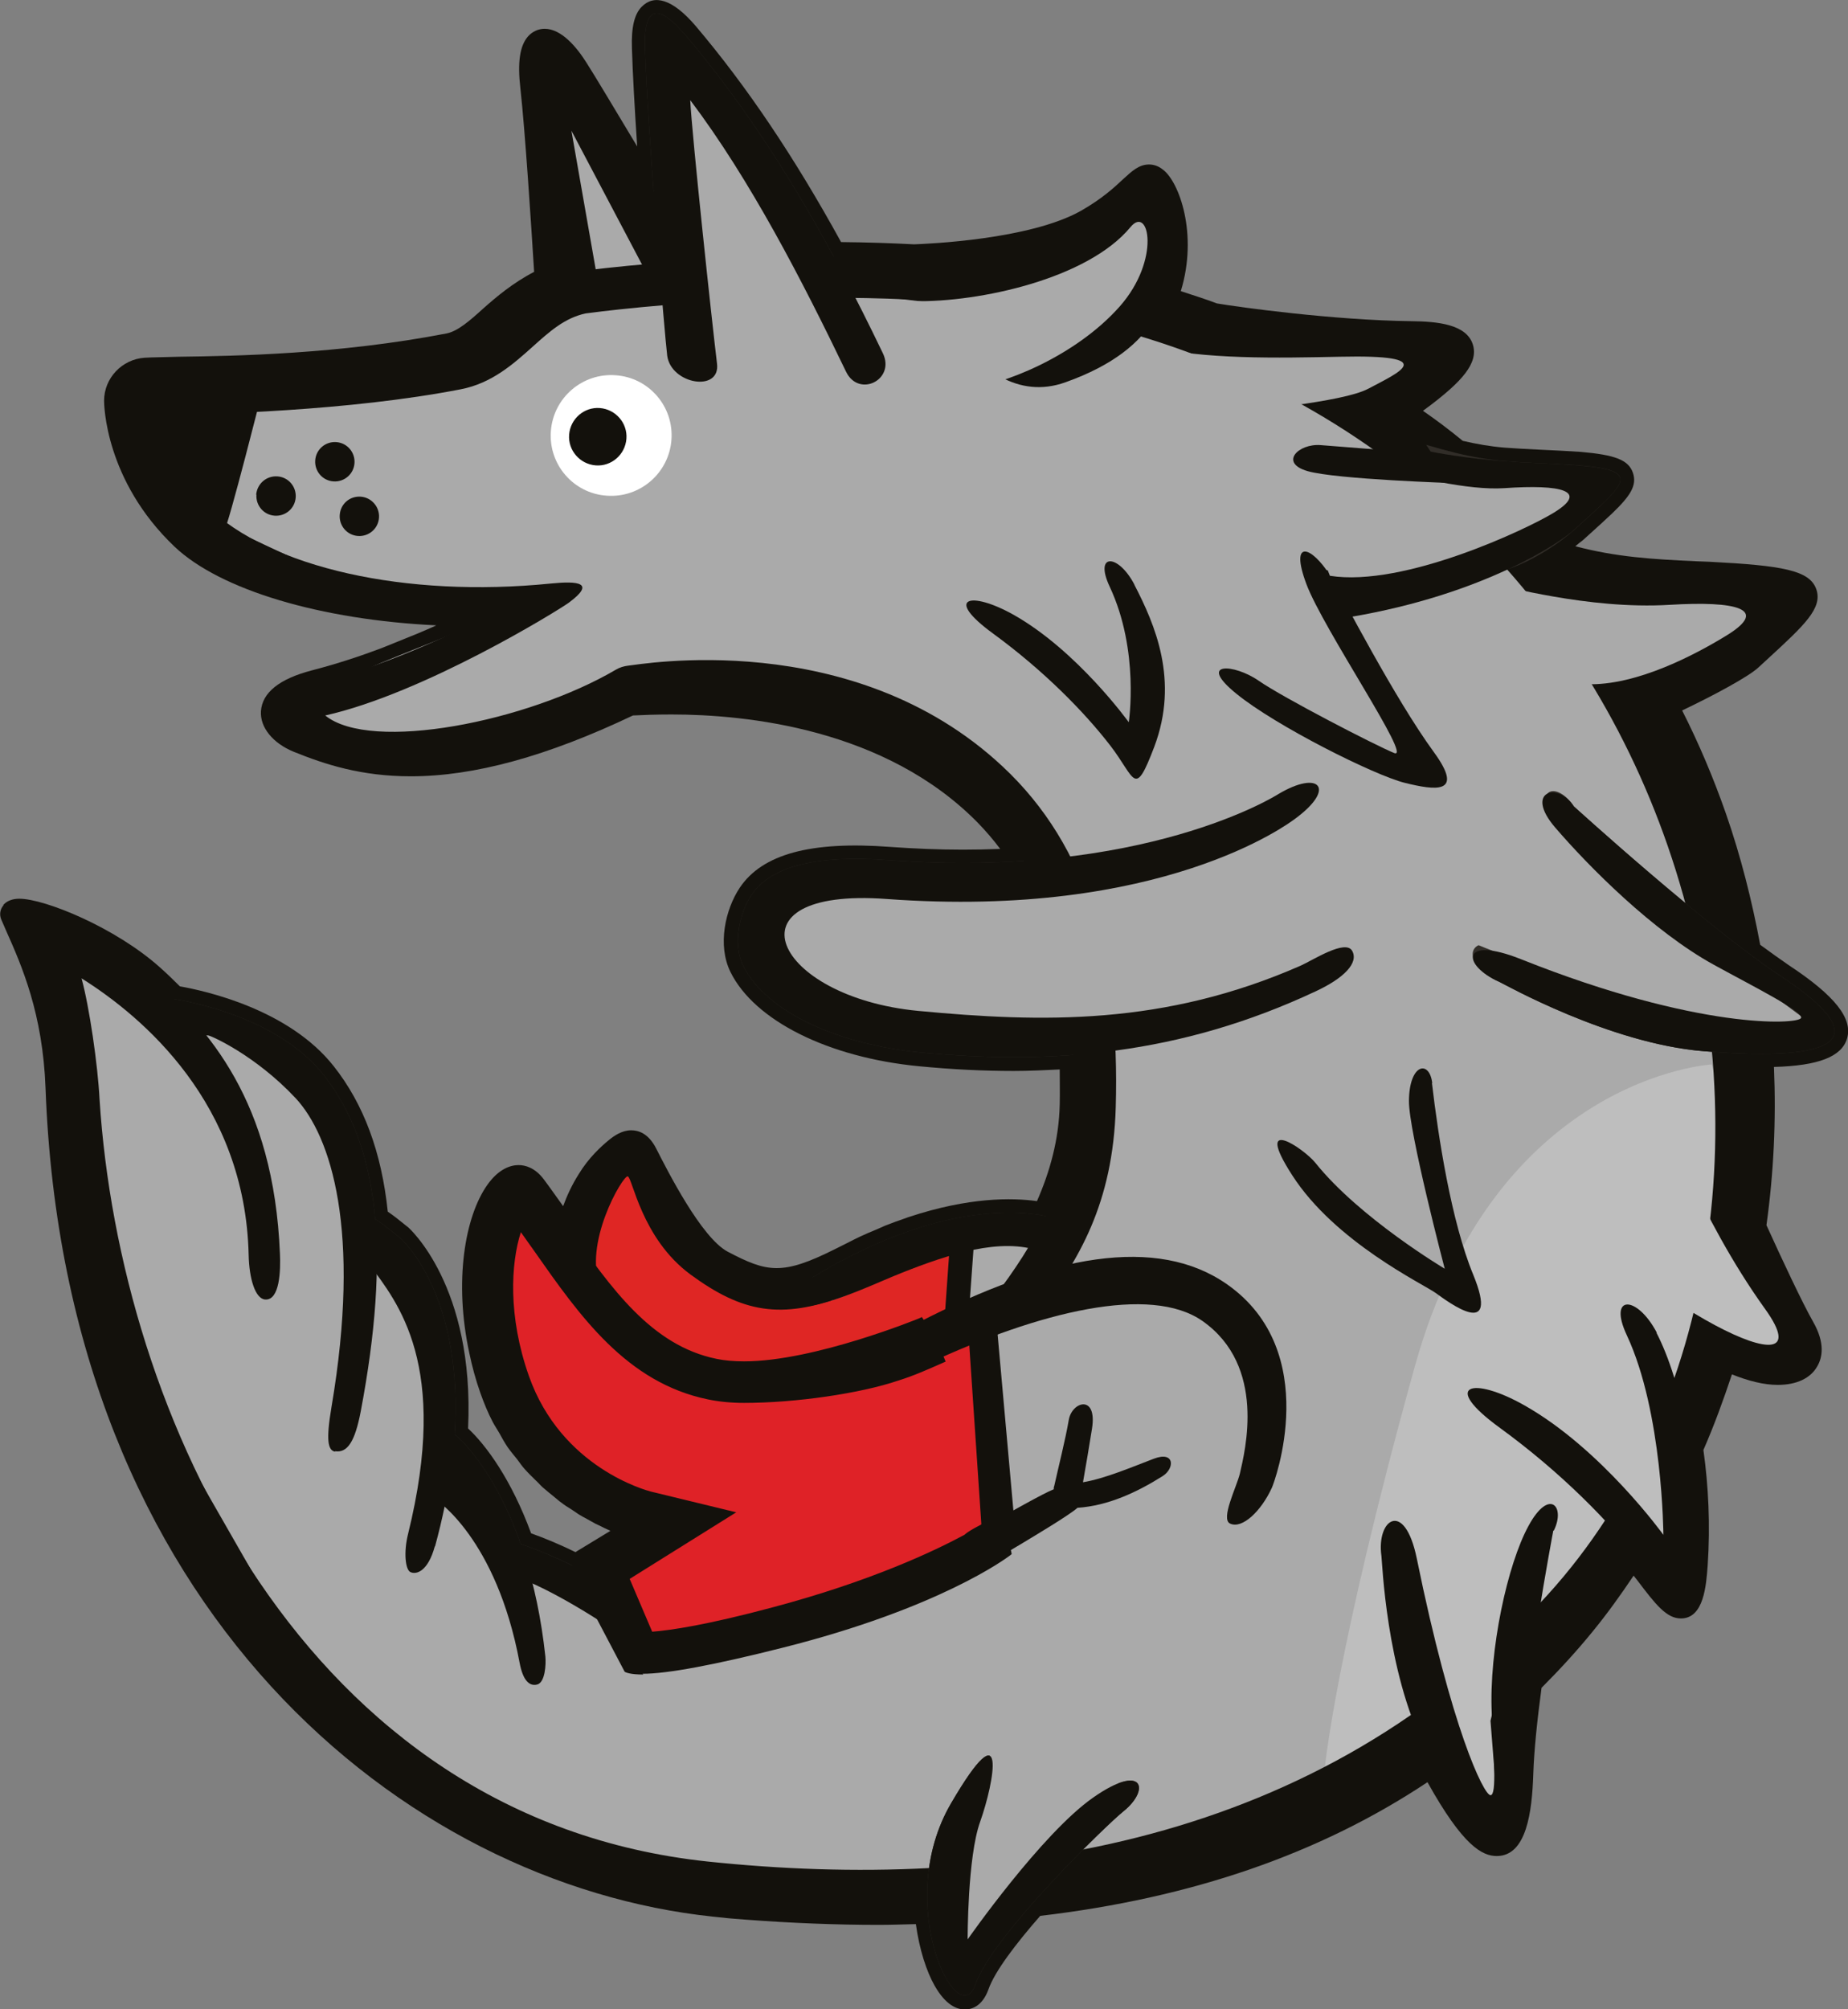 <?xml version="1.0" encoding="UTF-8"?> <svg xmlns="http://www.w3.org/2000/svg" width="265" height="288" viewBox="0 0 265 288" fill="none"><rect x="0" y="0" width="265" height="288" fill="#808080" stroke="none"/><g clip-path="url(#clip0_1401_2205)"><path d="M0.468 129.735C0.97 129.161 1.759 128.838 2.764 128.838C6.423 128.838 16.539 132.965 22.925 138.671C23.893 139.532 24.862 140.465 25.794 141.398C29.418 142.044 41.4 144.664 47.857 152.847C52.162 158.302 54.709 165.156 55.606 173.697C56.395 174.236 57.184 174.846 58.009 175.528L58.547 175.958C58.547 175.958 68.09 184.284 67.121 204.776C69.704 207.181 73.327 212.097 76.161 219.813C77.883 220.423 80.108 221.321 82.511 222.505L87.533 219.454C87.031 219.239 86.457 218.952 85.883 218.665C85.74 218.593 85.596 218.521 85.417 218.45C84.986 218.234 84.556 217.947 84.125 217.732C83.731 217.517 83.372 217.337 82.977 217.086C82.654 216.871 82.296 216.619 81.973 216.404C81.435 216.081 80.933 215.758 80.43 215.363C80.108 215.148 79.82 214.861 79.498 214.61C78.924 214.143 78.386 213.712 77.812 213.21C77.489 212.923 77.202 212.564 76.843 212.241C76.305 211.703 75.767 211.2 75.229 210.59C74.834 210.16 74.511 209.657 74.153 209.191C73.722 208.652 73.256 208.114 72.825 207.504C72.359 206.822 71.964 206.104 71.57 205.386C71.282 204.884 70.96 204.417 70.673 203.879C69.991 202.587 69.417 201.188 68.879 199.68C68.197 197.742 67.695 195.876 67.3 193.974C65.076 183.71 66.655 174.415 69.883 169.857C71.534 167.525 73.256 167.022 74.368 167.022C75.3 167.022 76.7 167.381 77.955 169.032C78.924 170.324 79.82 171.616 80.753 172.908C81.291 171.437 82.009 169.857 83.013 168.278C84.412 165.982 86.17 164.367 87.354 163.398C88.072 162.823 89.184 162.034 90.511 162.034C91.551 162.034 92.986 162.465 94.098 164.654C95.713 167.812 100.556 177.43 104.358 179.44C110.026 182.418 112.179 182.849 119.712 179.081C120.322 178.758 120.896 178.506 121.506 178.183C122.08 177.896 122.69 177.573 123.228 177.322C124.089 176.927 124.878 176.569 125.703 176.246C126.098 176.066 126.528 175.887 126.923 175.707C127.927 175.312 128.896 174.954 129.865 174.631C130.044 174.559 130.223 174.487 130.367 174.451C138.941 171.616 145.147 171.688 148.698 172.19C150.528 168.027 151.855 163.398 151.963 158.302C151.999 156.579 151.963 154.928 151.963 153.313C149.774 153.421 147.586 153.529 145.362 153.529C141.021 153.529 136.537 153.313 131.73 152.847C118.779 151.591 108.197 146.315 104.753 139.353C102.852 135.513 103.999 130.381 106.08 127.259C109.309 122.45 116.232 120.548 127.64 121.409C131.156 121.66 134.636 121.804 138.044 121.804C139.873 121.804 141.667 121.768 143.425 121.696C142.456 120.404 141.416 119.184 140.268 118C126.995 104.434 107.013 102.424 96.287 102.424C94.027 102.424 92.233 102.496 90.762 102.568C78.457 108.417 68.018 111.289 58.906 111.289C51.839 111.289 46.637 109.602 42.117 107.771C39.14 106.551 37.274 104.29 37.418 101.958C37.597 99.302 40.036 97.328 44.7 96.108C48.431 95.139 51.767 94.026 54.709 92.914C55.785 92.483 57.471 91.801 59.946 90.796C60.843 90.402 61.74 90.043 62.565 89.648C45.992 88.859 31.606 84.588 25.041 78.379C15.032 68.869 14.925 57.923 14.925 57.457C14.925 54.191 17.508 51.499 20.736 51.284C21.884 51.212 23.535 51.212 25.687 51.141C33.687 51.033 48.61 50.782 64.036 47.803C65.65 47.48 67.372 45.973 69.309 44.214C71.175 42.563 73.543 40.553 76.592 38.974C76.161 32.048 75.3 18.77 74.619 12.633C74.188 8.9 74.547 6.532 75.731 5.204C76.341 4.522 77.202 4.127 78.099 4.127C80.502 4.127 82.69 6.747 84.09 8.972C85.202 10.695 88.287 15.863 91.372 20.995C91.013 15.611 90.726 10.587 90.618 6.927C90.511 3.912 90.977 2.01 92.018 0.969C93.775 -0.825 96.394 -0.215 99.766 3.733C107.12 12.418 113.901 22.502 120.609 34.704C124.196 34.74 127.712 34.847 131.084 35.027C132.914 34.955 147.622 34.381 155.012 30.218C158.025 28.495 159.783 26.88 161.039 25.696C162.33 24.512 163.335 23.579 164.77 23.579C165.487 23.579 166.169 23.83 166.779 24.332C169.075 26.055 171.837 33.555 169.326 41.738C171.048 42.312 172.805 42.85 174.492 43.496C177.684 44.035 191.137 45.901 202.401 46.044C206.204 46.08 210.258 46.511 211.19 49.346C212.087 52.074 209.504 54.765 205.02 58.175L204.626 58.462C204.626 58.462 204.231 58.749 204.052 58.892C206.025 60.256 207.926 61.691 209.756 63.199C211.8 63.665 213.594 63.988 215.711 64.168C217.289 64.275 218.903 64.383 220.625 64.455C222.993 64.562 225.002 64.67 226.652 64.778C231.603 65.209 233.504 65.926 234.15 67.757C234.795 69.587 233.755 71.13 231.172 73.606C230.311 74.432 229.271 75.365 228.087 76.441L226.975 77.446C226.975 77.446 226.796 77.59 226.509 77.805C226.329 77.949 226.114 78.128 225.899 78.308C231.746 79.851 236.912 80.174 243.262 80.461L245.127 80.533C255.602 81.071 259.477 81.753 260.445 84.444C261.414 87.172 258.759 89.612 253.45 94.493L252.123 95.713C250.723 97.005 245.88 99.625 241.217 101.85C243.62 106.587 245.701 111.504 247.495 116.636C249.647 122.809 251.226 129.125 252.41 135.441C253.88 136.518 255.279 137.523 256.535 138.384C263.172 142.762 265.719 146.028 264.858 148.899C264.069 151.483 260.804 152.775 254.383 152.954C254.705 160.598 254.347 168.171 253.306 175.635C255.602 180.696 258.472 186.797 259.979 189.452C261.773 192.574 261.306 194.656 260.589 195.876C259.62 197.599 257.611 198.532 254.921 198.532C252.912 198.532 250.688 197.958 248.356 197.025C247.136 200.685 245.809 204.346 244.266 207.863C244.984 212.959 245.271 218.629 244.876 224.443C244.661 227.278 244.338 232.015 241.038 232.015C238.957 232.015 237.378 229.97 234.795 226.56L234.257 225.878C232.428 228.606 230.526 231.262 228.446 233.81C226.114 236.681 223.603 239.408 221.056 241.956C220.446 246.478 219.98 250.892 219.872 254.302C219.693 259.757 218.903 266.073 214.634 266.073C212.59 266.073 209.827 264.709 204.697 255.486C189.272 265.75 170.868 272.102 149.165 274.65C145.685 278.634 142.636 282.617 141.739 285.201C140.842 287.677 139.263 288.072 138.367 288.072C137.255 288.072 135.64 287.498 134.026 284.663C132.878 282.653 131.838 279.495 131.335 275.834C129.578 275.87 127.856 275.942 126.026 275.942C119.927 275.942 113.506 275.691 106.869 275.188C105.291 275.081 103.748 274.937 102.206 274.758C58.081 270.092 9.293 230.939 6.53 156.005C6.136 145.31 3.122 138.456 0.898 133.467L0.181 131.816C-0.106 131.134 0.001 130.345 0.503 129.771" fill="#13110C"></path><path fill-rule="evenodd" clip-rule="evenodd" d="M92.446 165.479C94.347 169.283 99.191 178.829 103.531 181.09C109.666 184.32 112.607 184.858 121.109 180.552L120.643 186.689C120.643 186.689 119.459 191.246 119.065 191.246C118.67 191.246 101.199 190.313 101.199 190.313L85.164 185.504L81.146 179.69C81.146 179.69 81.505 174.415 84.697 169.247C85.881 167.309 87.388 165.838 88.608 164.833C90.079 163.649 91.37 163.361 92.41 165.479" fill="#13110C"></path><path fill-rule="evenodd" clip-rule="evenodd" d="M78.564 9.977C78.564 10.335 95.497 35.242 95.748 35.457C95.999 35.636 97.075 42.85 96.717 42.706C96.358 42.599 81.578 43.891 81.578 43.891L78.564 9.977Z" fill="#FFD600"></path><path fill-rule="evenodd" clip-rule="evenodd" d="M97.074 34.309C97.074 34.309 84.841 13.745 82.473 10.013C79.209 4.881 75.549 3.84 76.518 12.418C77.487 20.995 78.778 43.281 78.778 43.281L85.271 41.63L80.608 14.858L93.594 39.477L97.289 40.087L97.11 34.309H97.074Z" fill="#FFD600"></path><path fill-rule="evenodd" clip-rule="evenodd" d="M112.176 198.496L113.359 200.865C113.682 201.511 114.185 201.87 114.723 202.085L112.714 203.341C112.319 202.013 111.889 200.685 111.458 199.357C111.745 199.106 111.996 198.819 112.176 198.496Z" fill="#312D28"></path><path fill-rule="evenodd" clip-rule="evenodd" d="M115.336 185.074C115.336 185.074 115.228 184.786 115.157 184.643L124.52 181.915C124.52 181.915 137.47 176.173 138.008 176.209C138.546 176.209 143.389 175.384 143.389 175.384L152.824 177.968L148.125 185.863L121.004 198.531C119.426 193.902 117.13 189.631 115.336 185.038" fill="#13110C"></path><path fill-rule="evenodd" clip-rule="evenodd" d="M229.307 150.944C229.307 150.944 198.277 152.667 186.725 194.333C175.174 235.963 173.775 252.363 173.775 252.363C173.775 252.363 212.806 234.384 223.998 196.953C234.222 162.823 229.307 150.944 229.307 150.944Z" fill="#312D28"></path><path fill-rule="evenodd" clip-rule="evenodd" d="M48.034 208.041C49.828 208.329 50.904 206.642 51.729 202.335C55.998 179.798 54.456 164.258 46.384 154.066C39.353 145.202 25.003 143.192 24.609 143.192C22.672 143.12 26.474 145.381 26.402 147.355C26.331 149.293 27.873 148.324 29.846 148.432C30.169 148.432 36.591 151.231 42.402 157.44C47.46 162.895 51.837 176.352 47.532 201.725C46.743 206.426 46.994 207.934 48.07 208.113" fill="#312D28"></path><path fill-rule="evenodd" clip-rule="evenodd" d="M62.386 221.679C70.996 190.062 58.01 177.968 57.328 177.429C55.785 176.209 51.839 172.692 50.62 174.235C49.4 175.743 51.768 179.618 52.916 181.198C57.041 186.76 64.503 195.66 58.512 219.921C57.866 222.504 58.117 225.052 58.871 225.375C59.732 225.77 61.382 225.232 62.35 221.679" fill="#312D28"></path><path fill-rule="evenodd" clip-rule="evenodd" d="M78.205 237.47C75.837 215.399 66.151 205.674 64.106 204.92L63.317 210.447C63.317 210.447 62.6 215.04 62.42 214.933C62.456 214.933 71.174 220.459 74.51 238.367C74.976 240.844 75.873 241.777 77.021 241.49C78.169 241.203 78.313 238.619 78.205 237.47Z" fill="#312D28"></path><path fill-rule="evenodd" clip-rule="evenodd" d="M184.68 115.882C184.68 115.882 165.882 129.699 127.246 126.828C95.605 124.495 113.542 146.243 132.161 147.32C148.734 148.289 176.393 145.346 194.043 135.261L184.68 115.882Z" fill="#312D28"></path><path fill-rule="evenodd" clip-rule="evenodd" d="M131.978 150.873C150.884 152.667 169.215 151.232 188.659 142.116C192.748 140.214 194.865 138.025 193.896 136.303C192.928 134.616 188.3 137.63 186.542 138.42C166.955 147.033 149.449 146.602 131.655 144.916C110.956 142.942 103.566 127.151 127.135 128.874C166.632 131.781 184.856 118 185.645 117.426C191.708 113.011 189.197 110.32 183.314 113.837C183.027 114.016 164.085 126.003 127.53 123.311C117.019 122.522 110.526 124.172 107.763 128.3C106.077 130.812 105.001 135.298 106.579 138.456C110.023 145.382 120.857 149.832 132.014 150.873" fill="#312D28"></path><path fill-rule="evenodd" clip-rule="evenodd" d="M78.993 61.799C78.634 66.572 82.221 70.735 86.993 71.058C91.764 71.417 95.925 67.828 96.284 63.055C96.643 58.282 93.055 54.119 88.284 53.796C83.513 53.437 79.351 57.026 78.993 61.799Z" fill="#312D28"></path><path fill-rule="evenodd" clip-rule="evenodd" d="M81.612 62.301C81.433 64.562 83.154 66.536 85.415 66.716C87.675 66.895 89.648 65.172 89.827 62.911C90.006 60.651 88.284 58.677 86.024 58.497C83.764 58.318 81.791 60.04 81.612 62.301Z" fill="#312D28"></path><path fill-rule="evenodd" clip-rule="evenodd" d="M116.054 217.337C115.91 217.086 115.767 216.763 115.623 216.44C115.623 216.26 115.623 216.081 115.623 215.901C115.372 211.703 114.368 207.683 113.256 203.7C115.946 202.3 119.749 200.147 125.202 196.881C146.08 184.32 159.64 183.495 168.214 189.524C179.837 197.706 173.344 214.502 173.344 214.502L147.587 216.512C136.861 222.792 128.071 226.775 120.897 229.108C119.82 224.694 117.345 220.029 116.018 217.301" fill="#312D28"></path><path fill-rule="evenodd" clip-rule="evenodd" d="M72.859 181.772C73.361 183.208 73.971 184.607 74.652 186.007C74.222 186.079 73.827 186.222 73.504 186.438C73.289 186.438 73.074 186.509 72.894 186.545C72.679 184.787 72.643 183.172 72.894 181.736" fill="#312D28"></path><path fill-rule="evenodd" clip-rule="evenodd" d="M126.276 198.747C125.379 199.177 124.482 199.644 123.585 200.11C122.509 198.567 121.397 197.024 120.249 195.517C121.289 194.978 122.366 194.404 123.442 193.83C144.392 182.418 159.638 179.116 170.293 186.617C183.997 196.27 177.037 215.004 176.714 215.757C175.208 219.095 172.481 221.715 170.688 220.889C169.289 220.243 171.656 215.65 172.087 213.748C172.84 210.482 175.925 198.316 166.741 191.856C158.562 186.114 144.823 189.38 126.276 198.747Z" fill="#312D28"></path><path fill-rule="evenodd" clip-rule="evenodd" d="M105.575 230.58C113.109 230.974 124.445 228.426 141.27 219.024C141.987 218.629 143.386 217.911 144.857 217.337C144.857 217.193 144.857 217.014 144.929 216.87C145.539 214.143 146.543 210.159 146.974 207.432C147.404 204.74 151.099 203.628 150.31 208.652C149.951 210.877 149.413 214.143 148.983 216.332C152.175 215.794 156.014 214.107 159.135 212.923C162.148 211.774 162.148 214.287 160.426 215.399C156.731 217.732 152.534 219.67 148.193 219.957C147.045 220.998 145.431 221.967 143.924 222.9C126.131 233.702 116.66 237.183 107.225 237.398C106.903 235.137 106.365 232.876 105.611 230.651" fill="#312D28"></path><path fill-rule="evenodd" clip-rule="evenodd" d="M72.141 220.531C72.141 220.531 91.226 225.699 97.109 237.578C101.916 247.232 93.558 237.973 92.661 237.183C88.356 233.487 77.163 226.56 72.643 225.699C68.087 224.838 72.141 220.531 72.141 220.531Z" fill="#312D28"></path><path fill-rule="evenodd" clip-rule="evenodd" d="M195.692 68.474C190.275 69.514 182.419 69.156 176.069 68.832C173.737 68.725 173.953 70.914 177.684 71.739C184.069 73.139 197.199 73.534 200.141 73.606L195.692 68.474Z" fill="#312D28"></path><path fill-rule="evenodd" clip-rule="evenodd" d="M215.924 94.96C210.507 96.682 204.695 97.149 198.704 95.857C196.157 95.319 197.197 97.615 200.354 98.8C204.587 100.379 212.803 100.989 219.547 98.261L215.959 94.924L215.924 94.96Z" fill="#312D28"></path><path fill-rule="evenodd" clip-rule="evenodd" d="M198.885 200.29C199.925 200.362 201.037 200.29 202.113 200.039C207.817 198.675 211.369 192.969 210.005 187.263C204.696 164.69 181.163 151.698 178.472 150.299C173.271 147.571 166.849 149.545 164.123 154.749C161.396 159.917 163.369 166.34 168.535 169.068C173.414 171.688 186.687 180.947 189.306 192.144C190.382 196.773 194.364 199.967 198.849 200.326" fill="#312D28"></path><path fill-rule="evenodd" clip-rule="evenodd" d="M45.201 65.998C45.093 67.541 46.241 68.905 47.819 69.013C49.362 69.12 50.725 67.972 50.833 66.393C50.941 64.85 49.792 63.486 48.214 63.378C46.672 63.27 45.308 64.419 45.201 65.998Z" fill="#312D28"></path><path fill-rule="evenodd" clip-rule="evenodd" d="M36.771 70.914C36.663 72.457 37.811 73.821 39.39 73.928C40.932 74.036 42.295 72.888 42.403 71.309C42.511 69.766 41.363 68.402 39.784 68.294C38.206 68.186 36.879 69.335 36.735 70.914" fill="#312D28"></path><path fill-rule="evenodd" clip-rule="evenodd" d="M48.717 73.821C48.609 75.364 49.757 76.728 51.335 76.836C52.878 76.943 54.241 75.795 54.349 74.216C54.456 72.673 53.273 71.309 51.73 71.201C50.151 71.094 48.824 72.242 48.717 73.821Z" fill="#312D28"></path><path fill-rule="evenodd" clip-rule="evenodd" d="M116.482 183.136C138.33 169.857 151.423 174.702 151.423 174.702C151.423 174.702 154.903 181.449 149.235 179.403C143.567 177.322 136.034 179.511 129.253 182.203C125.81 183.566 121.648 185.827 118.168 187.837C117.63 186.258 117.092 184.715 116.518 183.136" fill="#312D28"></path><path fill-rule="evenodd" clip-rule="evenodd" d="M123.801 50.745L105.9 19.846L96.07 7.249C96.07 7.249 97.003 20.133 96.788 20.671C96.573 21.209 98.976 50.063 98.725 50.602C98.51 51.14 123.765 50.745 123.765 50.745" fill="#312D28"></path><path fill-rule="evenodd" clip-rule="evenodd" d="M97.792 10.91C97.971 11.664 118.096 48.198 115.621 54.011C111.603 63.45 99.514 53.294 99.514 53.294L97.792 10.91Z" fill="#312D28"></path><path fill-rule="evenodd" clip-rule="evenodd" d="M98.26 4.989C109.991 18.841 118.888 34.56 126.6 50.638C128.43 54.442 123.157 57.062 121.327 53.294C115.085 40.338 107.623 25.804 98.978 14.355C99.229 19.451 102.063 45.901 102.816 52.109C103.354 56.272 96.251 55.124 95.677 50.997C95.319 48.126 92.915 19.38 92.484 6.855C92.341 2.656 93.31 -0.825 98.188 4.953" fill="#312D28"></path><path fill-rule="evenodd" clip-rule="evenodd" d="M162.652 83.798C165.629 89.54 169.109 97.543 165.522 107.054C162.652 114.59 162.831 111.575 159.208 106.874C155.405 101.958 149.63 96.108 142.419 90.832C135.28 85.629 139.155 84.66 145.361 88.141C154.509 93.308 161.863 103.537 161.863 103.537C161.863 103.537 163.441 93.308 159.136 84.121C156.84 79.24 160.356 79.348 162.688 83.834" fill="#312D28"></path><path fill-rule="evenodd" clip-rule="evenodd" d="M78.564 9.977C78.564 10.335 95.497 35.242 95.748 35.457C95.999 35.636 97.075 42.85 96.717 42.706C96.358 42.599 81.578 43.891 81.578 43.891L78.564 9.977Z" fill="#AAAAAA"></path><path fill-rule="evenodd" clip-rule="evenodd" d="M97.074 34.309C97.074 34.309 84.841 13.745 82.473 10.013C79.209 4.881 75.549 3.84 76.518 12.418C77.487 20.995 78.778 43.281 78.778 43.281L85.271 41.63L80.608 14.858L93.594 39.477L97.289 40.087L97.11 34.309H97.074Z" fill="#13110C"></path><path d="M78.171 44.07L86.027 42.06L81.938 18.733L93.166 40.015L97.938 40.84L97.615 33.95C97.507 33.734 85.346 13.314 83.014 9.618C82.01 8.039 80.001 5.383 78.099 5.383C77.525 5.383 77.059 5.598 76.7 6.029C75.803 7.034 75.552 9.151 75.911 12.453C76.88 20.922 78.171 43.065 78.171 43.28V44.07ZM84.521 41.127L79.355 42.455C79.14 38.435 77.992 19.953 77.166 12.345C76.736 8.433 77.346 7.249 77.633 6.926C77.776 6.782 77.92 6.711 78.099 6.711C78.781 6.711 80.216 7.68 81.938 10.371C84.162 13.888 95.355 32.694 96.467 34.524L96.646 39.369L94.063 38.938L79.319 10.981L84.592 41.199L84.521 41.127Z" fill="#13110C"></path><path fill-rule="evenodd" clip-rule="evenodd" d="M117.883 183.853L124.52 181.915C124.52 181.915 137.47 176.173 138.008 176.209C138.546 176.209 143.389 175.384 143.389 175.384L152.824 177.968L148.125 185.863L123.946 197.168C122.224 192.61 120 188.232 117.919 183.817" fill="#AAAAAA"></path><path fill-rule="evenodd" clip-rule="evenodd" d="M21.525 145.094L34.655 148.755L46.96 160.526L50.547 177.429L57.722 183.53L63.354 197.814L61.704 213.891L71.318 221.535L75.731 224.012L89.65 230.292L87.318 225.34C87.533 225.268 87.748 225.196 87.964 225.052C89.291 224.263 89.901 222.361 89.04 221.033C94.026 217.66 98.941 214.071 103.892 210.625C105.219 209.692 106.403 208.544 107.3 207.216L108.053 208.185L120.752 199.321L151.424 182.884C151.424 182.884 159.173 155.932 159.245 154.999C159.317 154.066 157.523 146.996 157.523 146.996C157.523 146.996 129.757 147.283 128.86 146.996C127.963 146.709 112.394 138.383 111.963 137.666C111.569 136.948 111.138 130.201 112.358 129.375C113.578 128.55 132.447 126.468 133.846 126.11C135.245 125.751 153.075 125.679 153.075 125.679C153.075 125.679 143.102 113.621 142.42 113.334C141.739 113.046 119.963 101.491 119.963 101.491L92.448 95.318L78.457 102.962C78.457 102.962 57.614 108.381 56.502 107.843C55.39 107.304 40.538 100.522 40.538 100.522C40.538 100.522 52.915 95.892 53.632 95.461C54.35 95.067 74.583 87.064 73.901 87.243C73.184 87.422 53.238 85.269 53.238 85.269L28.664 73.749L21.776 60.507L31.534 56.846C31.534 56.846 64.072 54.406 64.789 54.226C65.255 54.119 69.309 51.212 71.892 49.31C72.538 48.987 73.184 48.592 73.758 48.125C75.372 46.726 76.376 44.752 76.663 42.635C80.574 41.845 84.52 41.127 88.502 40.481L89.722 42.168C89.722 42.168 99.694 41.737 99.3 40.804C99.228 40.661 98.977 40.086 98.618 39.225C104.43 38.651 110.205 38.4 115.802 38.651L117.739 41.486L171.801 47.982L214.849 74.467C216.822 75.651 245.486 127.868 245.486 127.868L247.961 179.618L223.495 235.101L178.832 260.725L140.017 271.491L82.367 265.749L45.776 242.099L19.911 196.952L13.167 161.782L9.83 136.948L21.597 145.166L21.525 145.094Z" fill="#AAAAAA"></path><path fill-rule="evenodd" clip-rule="evenodd" d="M245.448 152.595C245.448 152.595 214.417 154.317 202.866 195.947C191.314 237.577 189.915 253.978 189.915 253.978C189.915 253.978 228.946 235.998 240.139 198.567C250.363 164.438 245.448 152.595 245.448 152.595Z" fill="#BEBEBE"></path><path fill-rule="evenodd" clip-rule="evenodd" d="M21.631 140.142C29.882 147.535 39.245 157.763 40.142 179.726C40.249 182.059 40.142 186.437 38.025 186.294C36.59 186.186 35.729 183.279 35.657 179.906C35.155 158.158 20.483 145.777 11.694 140.25C12.806 144.305 14.025 152.631 14.277 157.62C17.146 202.587 43.442 260.689 101.486 266.862C143.1 271.24 189.269 264.637 221.95 228.606C246.488 201.582 252.264 159.127 239.134 121.229C226.506 84.839 197.628 56.344 157.054 46.439C127.136 39.154 85.845 44.681 83.98 44.932C80.966 45.578 78.814 47.516 76.338 49.741C73.612 52.181 70.527 54.944 66.078 55.806C49.971 58.928 30.492 59.395 22.097 59.538C22.958 62.158 26.187 69.12 29.666 72.565C38.743 81.43 58.222 85.736 78.957 83.655C82.903 83.26 85.486 83.511 81.54 86.418C80.069 87.495 60.769 99.409 46.635 102.568C53.236 107.915 75.693 103.429 88.32 96C88.858 95.677 89.468 95.498 90.078 95.426C91.477 95.318 122.185 89.684 143.781 109.889C156.086 121.373 160.606 137.774 159.996 158.732C159.602 172.513 154.687 180.731 148.803 188.375C148.337 187.586 147.691 186.904 146.866 186.509C145.395 185.792 143.961 185.72 142.49 186.043C148.265 178.506 153.682 169.427 153.898 158.409C154.292 139.999 151.566 126.935 141.557 116.743C123.764 98.548 95.316 100.486 90.186 100.773C64.141 113.262 51.585 109.673 42.725 106.085C38.886 104.541 36.483 100.343 45.056 98.082C58.007 94.672 65.827 90.007 71.603 87.925C52.697 88.499 33.9 84.408 26.223 77.087C16.788 68.115 16.716 57.995 16.716 57.564C16.716 55.303 18.474 53.437 20.734 53.329C21.846 53.258 23.496 53.222 25.577 53.222C33.648 53.078 48.68 52.863 64.285 49.812C66.437 49.382 68.303 47.731 70.491 45.757C73.361 43.209 76.912 40.015 82.222 38.974C82.293 38.974 82.365 38.974 82.437 38.974C83.621 38.795 124.625 33.16 156.983 40.482C200.282 50.279 232.067 78.594 245.591 117.461C259.725 158.194 251.797 202.085 226.865 232.733C196.229 270.379 150.346 276.588 106.903 273.394C105.36 273.286 103.818 273.143 102.275 272.963C62.706 268.764 11.191 233.415 8.322 156.076C7.891 143.767 4.017 136.338 1.828 131.17C2.94 129.914 14.528 134.005 21.523 140.286" fill="#13110C"></path><path fill-rule="evenodd" clip-rule="evenodd" d="M139.44 177.573C139.44 177.573 128.247 183.028 121.36 185.683C111.961 189.272 106.4 188.124 99.01 182.705C91.943 177.501 90.687 168.708 90.006 168.637C89.288 168.529 83.513 178.398 86.132 184.571C88.714 190.744 101.701 197.526 101.701 197.526L138.328 190.564L139.512 177.573H139.44Z" fill="#DF2624"></path><path fill-rule="evenodd" clip-rule="evenodd" d="M48.034 208.041C49.828 208.329 50.904 206.642 51.729 202.335C55.998 179.798 54.456 164.258 46.384 154.066C39.353 145.202 25.003 143.192 24.609 143.192C22.672 143.12 26.474 145.381 26.402 147.355C26.331 149.293 27.873 148.324 29.846 148.432C30.169 148.432 36.591 151.231 42.402 157.44C47.46 162.895 51.837 176.352 47.532 201.725C46.743 206.426 46.994 207.934 48.07 208.113" fill="#13110C"></path><path fill-rule="evenodd" clip-rule="evenodd" d="M62.386 221.679C70.996 190.062 58.01 177.968 57.328 177.429C55.785 176.209 51.839 172.692 50.62 174.235C49.4 175.743 51.768 179.618 52.916 181.198C57.041 186.76 64.503 195.66 58.512 219.921C57.866 222.504 58.117 225.052 58.871 225.375C59.732 225.77 61.382 225.232 62.35 221.679" fill="#13110C"></path><path fill-rule="evenodd" clip-rule="evenodd" d="M78.205 237.47C75.837 215.399 66.151 205.674 64.106 204.92L63.317 210.447C63.317 210.447 62.6 215.04 62.42 214.933C62.456 214.933 71.174 220.459 74.51 238.367C74.976 240.844 75.873 241.777 77.021 241.49C78.169 241.203 78.313 238.619 78.205 237.47Z" fill="#13110C"></path><path fill-rule="evenodd" clip-rule="evenodd" d="M184.68 115.882C184.68 115.882 165.882 129.699 127.246 126.828C95.605 124.495 113.542 146.243 132.161 147.32C148.734 148.289 176.393 145.346 194.043 135.261L184.68 115.882Z" fill="#AAAAAA"></path><path fill-rule="evenodd" clip-rule="evenodd" d="M131.978 150.873C150.884 152.667 169.215 151.232 188.659 142.116C192.748 140.214 194.865 138.025 193.896 136.303C192.928 134.616 188.3 137.63 186.542 138.42C166.955 147.033 149.449 146.602 131.655 144.916C110.956 142.942 103.566 127.151 127.135 128.874C166.632 131.781 184.856 118 185.645 117.426C191.708 113.011 189.197 110.32 183.314 113.837C183.027 114.016 164.085 126.003 127.53 123.311C117.019 122.522 110.526 124.172 107.763 128.3C106.077 130.812 105.001 135.298 106.579 138.456C110.023 145.382 120.857 149.832 132.014 150.873" fill="#13110C"></path><path fill-rule="evenodd" clip-rule="evenodd" d="M78.993 61.799C78.634 66.572 82.221 70.735 86.993 71.058C91.764 71.417 95.925 67.828 96.284 63.055C96.643 58.282 93.055 54.119 88.284 53.796C83.513 53.437 79.351 57.026 78.993 61.799Z" fill="white"></path><path fill-rule="evenodd" clip-rule="evenodd" d="M81.612 62.301C81.433 64.562 83.154 66.536 85.415 66.716C87.675 66.895 89.648 65.172 89.827 62.911C90.006 60.651 88.284 58.677 86.024 58.497C83.764 58.318 81.791 60.04 81.612 62.301Z" fill="#13110C"></path><path fill-rule="evenodd" clip-rule="evenodd" d="M139.621 188.052C139.621 188.052 139.872 205.565 143.137 220.889C143.137 220.889 134.563 229.646 112.07 235.639C92.519 240.843 89.864 239.049 89.864 239.049L83.622 224.299L92.016 219.059C92.016 219.059 76.483 215.291 70.779 199.07C64.142 180.264 72.106 164.366 76.519 170.216C84.519 180.839 90.689 193.04 102.563 195.445C112.787 197.526 139.657 188.088 139.657 188.088" fill="#DF2227"></path><path fill-rule="evenodd" clip-rule="evenodd" d="M132.984 195.553C132.015 194.082 132.733 192.539 131.298 191.606C131.118 191.318 131.728 189.955 131.549 189.668C150.67 179.798 165.952 177.071 175.996 184.141C189.7 193.795 182.741 212.528 182.382 213.282C180.875 216.583 178.149 219.239 176.391 218.414C174.992 217.768 177.324 213.174 177.79 211.272C178.543 207.97 181.629 195.84 172.445 189.381C164.983 184.141 149.091 188.017 132.984 195.517" fill="#13110C"></path><path fill-rule="evenodd" clip-rule="evenodd" d="M141.846 222.217C141.523 221.141 141.165 220.064 140.806 218.987C141.846 218.449 142.923 217.875 143.999 217.265C144.716 216.87 149.631 214.071 151.102 213.497C151.102 213.353 151.102 213.174 151.174 213.03C151.783 210.302 152.788 206.319 153.254 203.591C153.685 200.9 157.38 199.823 156.59 204.812C156.232 207.037 155.694 210.302 155.299 212.492C158.492 211.953 162.33 210.302 165.451 209.118C168.465 207.97 168.465 210.482 166.743 211.594C163.048 213.927 158.886 215.865 154.51 216.152C153.362 217.193 148.232 220.243 146.689 221.177C144.967 222.217 143.389 223.15 141.81 224.048C142.026 223.545 142.097 222.935 141.882 222.289" fill="#13110C"></path><path fill-rule="evenodd" clip-rule="evenodd" d="M37.953 54.728C37.953 54.728 32.572 76.082 32.142 76.046C31.711 76.046 18.761 61.44 18.761 61.44C18.761 61.44 18.94 54.98 19.478 54.836C19.981 54.693 38.527 54.764 38.527 54.764H37.953V54.728Z" fill="#13110C"></path><path fill-rule="evenodd" clip-rule="evenodd" d="M72.143 220.531C72.143 220.531 80.681 222.864 88.071 227.924C87.784 231.405 89.506 235.066 93.309 236.071C92.842 236.214 92.412 236.394 91.981 236.609C87.282 232.805 76.986 226.525 72.645 225.699C68.089 224.838 72.143 220.531 72.143 220.531Z" fill="#13110C"></path><path fill-rule="evenodd" clip-rule="evenodd" d="M45.201 65.998C45.093 67.541 46.241 68.905 47.819 69.013C49.362 69.12 50.725 67.972 50.833 66.393C50.941 64.85 49.792 63.486 48.214 63.378C46.672 63.27 45.308 64.419 45.201 65.998Z" fill="#13110C"></path><path fill-rule="evenodd" clip-rule="evenodd" d="M36.771 70.914C36.663 72.457 37.811 73.821 39.39 73.928C40.932 74.036 42.295 72.888 42.403 71.309C42.511 69.766 41.363 68.402 39.784 68.294C38.206 68.186 36.879 69.335 36.735 70.914" fill="#13110C"></path><path fill-rule="evenodd" clip-rule="evenodd" d="M48.717 73.821C48.609 75.364 49.757 76.728 51.335 76.836C52.878 76.943 54.241 75.795 54.349 74.216C54.456 72.673 53.273 71.309 51.73 71.201C50.151 71.094 48.824 72.242 48.717 73.821Z" fill="#13110C"></path><path fill-rule="evenodd" clip-rule="evenodd" d="M116.626 185.719C116.088 184.212 116.447 185.002 115.873 183.494C138.078 169.749 151.423 174.702 151.423 174.702C151.423 174.702 154.903 181.449 149.235 179.403C143.567 177.322 136.034 179.798 129.253 182.489C125.63 183.925 120.393 186.509 116.052 187.227C115.442 186.832 115.693 185.396 116.59 185.719" fill="#13110C"></path><path fill-rule="evenodd" clip-rule="evenodd" d="M123.801 50.745L105.9 19.846L96.07 7.249C96.07 7.249 97.003 20.133 96.788 20.671C96.573 21.209 98.976 50.063 98.725 50.602C98.51 51.14 123.765 50.745 123.765 50.745" fill="#AAAAAA"></path><path fill-rule="evenodd" clip-rule="evenodd" d="M98.26 4.989C109.991 18.841 118.888 34.56 126.6 50.638C128.43 54.442 123.157 57.062 121.327 53.294C115.085 40.338 107.623 25.804 98.978 14.355C99.229 19.451 102.063 45.901 102.816 52.109C103.354 56.272 96.251 55.124 95.677 50.997C95.319 48.126 92.915 19.38 92.484 6.855C92.341 2.656 93.31 -0.825 98.188 4.953" fill="#13110C"></path><path fill-rule="evenodd" clip-rule="evenodd" d="M162.652 83.798C165.629 89.54 169.109 97.543 165.522 107.054C162.652 114.59 162.831 111.575 159.208 106.874C155.405 101.958 149.63 96.108 142.419 90.832C135.28 85.629 139.155 84.66 145.361 88.141C154.509 93.308 161.863 103.537 161.863 103.537C161.863 103.537 163.441 93.308 159.136 84.121C156.84 79.24 160.356 79.348 162.688 83.834" fill="#13110C"></path><path fill-rule="evenodd" clip-rule="evenodd" d="M190.741 82.507C192.57 85.701 199.924 100.02 205.628 107.843C210.077 113.944 205.772 113.298 201.431 112.222C197.09 111.145 182.956 104.075 177.288 99.445C171.584 94.816 176.965 95.139 180.481 97.579C183.996 100.02 197.198 106.838 199.924 107.951C202.651 109.028 189.772 90.222 187.333 83.727C184.893 77.195 188.05 78.236 190.741 82.507Z" fill="#13110C"></path><path fill-rule="evenodd" clip-rule="evenodd" d="M204.84 152.344C204.445 152.272 204.84 166.233 204.84 166.233L207.997 179.547L209.719 185.11L203.405 182.239C203.405 182.239 191.172 172.298 190.885 172.19C190.598 172.083 183.531 163.757 183.531 163.757L204.661 151.985L204.84 152.38V152.344Z" fill="#AAAAAA"></path><path fill-rule="evenodd" clip-rule="evenodd" d="M205.342 155.287C206.238 162.931 208.104 175.097 211.261 182.741C215.171 192.287 207.673 186.653 205.88 185.361C204.086 184.069 191.458 178.075 185.288 168.458C179.62 159.665 186.974 164.653 188.624 166.699C194.974 174.63 207.171 181.88 207.171 181.88C207.171 181.88 202.005 162.213 202.041 157.835C202.077 152.452 204.983 151.913 205.377 155.251" fill="#13110C"></path><path fill-rule="evenodd" clip-rule="evenodd" d="M173.233 45.183C173.556 45.398 189.663 47.767 202.363 47.946C213.448 48.09 209.501 52.288 203.833 56.631C201.824 58.138 198.596 60.758 195.044 61.583L173.233 45.183Z" fill="#13110C"></path><path fill-rule="evenodd" clip-rule="evenodd" d="M164.877 49.597C172.303 51.571 183.459 51.319 192.141 51.14C206.634 50.817 200.643 53.365 196.195 55.733C194.258 56.738 190.132 57.456 185.397 58.138C174.24 59.717 164.877 55.841 164.877 55.841C164.877 55.841 163.908 49.381 164.877 49.633" fill="#AAAAAA"></path><path fill-rule="evenodd" clip-rule="evenodd" d="M236.694 163.11C236.694 163.11 243.582 174.379 253.124 187.622C262.667 200.864 236.622 185.72 224.533 170.575L236.73 163.11H236.694Z" fill="#312D28"></path><path fill-rule="evenodd" clip-rule="evenodd" d="M248.032 168.601C248.032 168.601 255.422 185.397 258.292 190.385C262.31 197.383 253.342 198.891 243.979 192.431L247.996 168.565L248.032 168.601Z" fill="#13110C"></path><path fill-rule="evenodd" clip-rule="evenodd" d="M238.239 159.127C238.239 159.127 243.584 174.379 253.091 187.622C262.633 200.865 234.652 186.186 222.527 171.042L238.203 159.127H238.239Z" fill="#BEBEBE"></path><path fill-rule="evenodd" clip-rule="evenodd" d="M219.224 113.944C219.224 113.944 229.34 121.983 229.52 122.665C229.699 123.383 246.057 139.604 246.057 139.604L259.008 146.208C259.008 146.208 247.456 148.145 246.165 147.571C244.838 147.033 227.008 141.614 226.363 141.111C225.717 140.609 219.547 137.63 218.686 136.913C217.825 136.159 219.26 113.944 219.26 113.944" fill="#312D28"></path><path fill-rule="evenodd" clip-rule="evenodd" d="M225.682 115.595C225.682 115.595 244.695 132.893 255.457 139.999C269.269 149.15 263.565 152.237 244.265 150.693C230.74 149.581 215.637 141.04 214.992 140.753C209.646 138.42 209.252 132.965 218.148 136.195C243.906 145.561 255.457 146.674 255.959 145.813C256.498 144.951 250.901 142.152 245.126 138.958C236.372 134.113 226.399 124.531 222.956 118.61C219.512 112.652 223.422 112.042 225.682 115.631" fill="#312D28"></path><path fill-rule="evenodd" clip-rule="evenodd" d="M216.247 109.565C216.247 109.565 229.305 121.982 229.484 122.664C229.664 123.382 248.103 138.132 248.103 138.132L258.973 146.207C258.973 146.207 247.457 148.145 246.13 147.57C244.802 147.032 226.973 141.613 226.327 141.111C225.682 140.608 211.189 135.44 210.328 134.687C209.467 133.933 216.247 109.529 216.247 109.529" fill="#AAAAAA"></path><path fill-rule="evenodd" clip-rule="evenodd" d="M225.682 115.595C225.682 115.595 244.695 132.893 255.457 139.999C269.269 149.15 263.565 152.236 244.265 150.693C230.74 149.581 215.637 141.039 214.992 140.752C209.646 138.42 209.324 134.005 218.148 137.522C243.619 147.679 257.753 146.853 258.255 145.956C258.794 145.095 251.583 141.506 245.771 138.312C237.018 133.503 227.834 124.244 222.991 118.609C218.507 113.37 223.458 112.042 225.718 115.631" fill="#13110C"></path><path fill-rule="evenodd" clip-rule="evenodd" d="M220.91 213.604C220.91 213.604 219.475 225.304 219.045 225.77C218.578 226.237 213.735 246.693 213.735 246.693L214.776 259.9C214.776 259.9 207.78 251.861 207.565 250.569C207.386 249.277 203.081 232.84 203.153 232.087C203.224 231.333 202.615 225.16 202.758 224.12C202.937 223.115 220.874 213.604 220.874 213.604" fill="#BEBEBE"></path><path fill-rule="evenodd" clip-rule="evenodd" d="M222.741 219.418C222.741 219.418 218.365 242.458 217.97 254.194C217.432 269.303 212.302 266.324 204.338 250.569C198.742 239.516 198.203 223.725 198.096 223.079C197.343 217.803 201.396 214.897 203.154 223.366C208.141 247.842 212.768 257.352 213.737 257.352C214.67 257.352 214.167 251.682 213.916 245.652C213.486 236.537 216.176 224.227 219.19 218.737C222.167 213.246 224.535 215.973 222.813 219.418" fill="#13110C"></path><path fill-rule="evenodd" clip-rule="evenodd" d="M144.39 249.098C144.39 249.098 137.108 264.888 136.964 265.427C136.821 265.965 138.184 279.674 138.148 280.141C138.148 280.607 138.615 283.227 138.758 282.689C138.902 282.114 147.655 269.41 148.157 268.764C148.659 268.118 159.637 258.859 159.637 258.859C159.637 258.859 158.561 251.753 158.238 251.61C157.915 251.466 144.354 249.134 144.354 249.134" fill="#312D28"></path><path fill-rule="evenodd" clip-rule="evenodd" d="M161.072 259.684C158.74 261.55 142.418 277.341 139.871 284.483C137.36 291.624 127.961 272.891 136.391 258.5C144.57 244.503 142.597 255.413 140.552 261.155C138.723 266.216 138.759 278.023 138.759 278.023C138.759 278.023 149.342 262.878 156.732 257.71C163.978 252.614 164.983 256.562 161.072 259.684Z" fill="#312D28"></path><path fill-rule="evenodd" clip-rule="evenodd" d="M143.565 247.375C143.565 247.375 137.108 264.888 136.965 265.427C136.821 265.965 138.184 279.674 138.149 280.141C138.113 280.607 138.579 283.227 138.758 282.689C138.902 282.15 147.655 269.41 148.157 268.764C148.66 268.118 159.637 258.859 159.637 258.859C159.637 258.859 161.861 249.528 161.538 249.385C161.215 249.241 143.565 247.375 143.565 247.375Z" fill="#AAAAAA"></path><path fill-rule="evenodd" clip-rule="evenodd" d="M161.072 259.684C158.74 261.55 142.418 277.341 139.871 284.483C137.36 291.624 127.961 272.891 136.391 258.5C144.57 244.503 142.597 255.413 140.552 261.155C138.723 266.216 138.759 278.023 138.759 278.023C138.759 278.023 149.342 262.878 156.732 257.71C163.978 252.614 164.983 256.562 161.072 259.684Z" fill="#13110C"></path><path fill-rule="evenodd" clip-rule="evenodd" d="M230.633 188.627C230.633 188.627 242.794 203.951 241.718 214.215C240.642 224.479 239.996 225.807 239.996 225.807C239.996 225.807 223.243 203.161 212.66 199.752C202.077 196.378 230.633 188.591 230.633 188.591" fill="#BEBEBE"></path><path fill-rule="evenodd" clip-rule="evenodd" d="M237.521 191.031C241.109 197.958 243.871 210.841 242.938 224.263C242.257 233.989 239.71 229.718 235.333 224.048C230.777 218.127 223.818 211.057 215.1 204.705C206.49 198.46 211.154 197.24 218.616 201.475C229.665 207.719 238.526 220.029 238.526 220.029C238.526 220.029 238.454 202.48 233.288 191.426C230.526 185.54 234.759 185.648 237.593 191.067" fill="#13110C"></path><path fill-rule="evenodd" clip-rule="evenodd" d="M130.904 36.964C130.904 36.964 147.586 36.605 155.944 31.868C162.832 27.956 163.657 24.368 165.63 25.839C167.495 27.275 171.011 36.57 165.487 45.757C163.478 49.059 159.747 52.324 152.787 54.801C139.083 59.717 130.904 36.964 130.904 36.964Z" fill="#13110C"></path><path fill-rule="evenodd" clip-rule="evenodd" d="M131.119 43.173C140.411 43.352 155.98 39.979 162.114 32.55C164.769 29.32 166.491 37.215 160.572 43.926C154.222 51.104 143.603 55.339 138.294 55.698L131.083 43.209L131.119 43.173Z" fill="#AAAAAA"></path><path fill-rule="evenodd" clip-rule="evenodd" d="M204.517 63.773C211.046 65.674 213.772 66.105 220.516 66.392C236.337 67.002 234.435 68.079 225.682 76.01C223.924 77.625 220.05 80.317 216.283 81.573L204.517 63.773Z" fill="#312D28"></path><path fill-rule="evenodd" clip-rule="evenodd" d="M187.726 66.141C188.408 66.034 205.627 70.663 215.744 69.981C223.923 69.443 227.941 70.376 222.847 73.499C219.116 75.795 211.618 79.779 205.412 79.599L187.726 66.141Z" fill="#312D28"></path><path fill-rule="evenodd" clip-rule="evenodd" d="M199.711 63.45C206.24 65.352 213.774 66.106 220.518 66.393C236.338 67.039 234.437 68.08 225.648 76.011C223.89 77.626 212.984 85.198 193.541 88.464L189.666 85.198L189.415 81.681L197.056 82.291L203.837 70.628L199.675 63.45H199.711Z" fill="#13110C"></path><path fill-rule="evenodd" clip-rule="evenodd" d="M182.848 62.588C183.53 62.48 205.592 70.663 215.709 69.981C223.888 69.407 227.906 70.376 222.812 73.498C219.081 75.795 201.323 84.228 190.705 82.542L182.848 62.624V62.588Z" fill="#AAAAAA"></path><path fill-rule="evenodd" clip-rule="evenodd" d="M223.135 79.6C230.776 81.968 237.09 82.112 244.982 82.507C263.493 83.44 260.946 84.947 250.794 94.314C248.749 96.216 236.731 102.101 232.355 103.609L223.135 79.6Z" fill="#13110C"></path><path fill-rule="evenodd" clip-rule="evenodd" d="M214.527 83.906C215.316 83.798 227.621 87.423 239.424 86.705C248.966 86.131 253.665 87.279 247.782 90.976C243.441 93.667 234.724 98.368 227.478 98.081L214.527 83.906Z" fill="#AAAAAA"></path><path fill-rule="evenodd" clip-rule="evenodd" d="M208.605 69.264C208.605 69.264 191.637 68.725 187.512 67.541C183.386 66.357 186.184 63.558 189.377 63.809C192.57 64.06 208.067 65.28 208.067 65.28L208.605 69.264Z" fill="#13110C"></path><path fill-rule="evenodd" clip-rule="evenodd" d="M74.437 168.924C75.155 168.924 75.872 169.319 76.482 170.145C84.482 180.767 90.652 192.969 102.491 195.374C103.746 195.625 105.145 195.733 106.58 195.733C116.876 195.733 131.836 189.56 131.836 189.56C131.836 189.56 133.163 191.498 134.67 194.799C133.163 195.445 130.831 196.486 128.463 197.24C123.298 199.034 114.186 200.398 106.58 200.398C104.751 200.398 103.065 200.254 101.558 199.931C90.114 197.599 83.478 188.124 77.056 178.937C76.195 177.717 75.298 176.461 74.401 175.205C72.859 178.973 71.567 187.263 75.155 197.383C79.926 210.913 92.554 214.251 93.092 214.394L103.89 217.014L94.455 222.9L89.433 226.058L93.02 234.563C95.495 234.42 100.661 233.738 110.813 231.046C125.378 227.17 134.634 222.648 138.544 220.531C138.544 220.531 141.127 218.988 142.992 218.091C143.495 219.885 143.997 220.746 144.355 222.505C144.355 222.505 134.705 229.862 112.033 235.568C100.446 238.475 94.814 239.264 92.123 239.264C90.294 239.264 89.827 238.942 89.827 238.942L82.437 224.73L91.98 218.916C91.98 218.916 76.446 215.148 70.742 198.927C65.038 182.813 70.097 168.853 74.401 168.853" fill="#13110C"></path><path d="M92.16 239.946C95.676 239.946 102.42 238.69 112.214 236.214C134.778 230.543 144.357 223.33 144.751 223.043L145.074 222.791L145.002 222.397C144.787 221.32 144.5 220.602 144.249 219.813C144.07 219.274 143.855 218.7 143.639 217.947L143.424 217.193L142.742 217.516C140.016 218.844 138.796 219.562 138.294 220.028C134.097 222.289 124.949 226.667 110.743 230.436C101.344 232.948 96.25 233.701 93.523 233.917L90.295 226.344L105.577 216.798L93.308 213.82C92.806 213.676 80.501 210.482 75.838 197.239C72.824 188.698 73.255 181.09 74.69 176.64C75.335 177.537 75.981 178.47 76.627 179.367C83.12 188.626 89.829 198.208 101.523 200.613C103.066 200.936 104.824 201.115 106.689 201.115C114.115 201.115 123.406 199.751 128.787 197.921C131.012 197.239 133.236 196.234 134.707 195.588L135.604 195.194L135.352 194.584C133.846 191.246 132.518 189.308 132.483 189.236L132.196 188.806L131.729 189.021C131.729 189.021 116.77 195.158 106.725 195.158C105.254 195.158 103.927 195.05 102.743 194.799C93.416 192.897 87.64 184.679 81.542 175.994C80.107 173.948 78.636 171.831 77.093 169.821C76.161 168.601 75.192 168.35 74.51 168.35C73.327 168.35 72.107 169.139 71.067 170.646C67.515 175.671 66.044 187.406 70.241 199.321C75.013 212.779 86.528 217.875 90.546 219.274L81.685 224.658L89.577 239.659C89.757 239.766 90.403 240.054 92.232 240.054M143.711 222.361C141.846 223.653 131.944 230.041 111.963 235.101C94.456 239.515 91.12 238.797 90.403 238.618L83.407 225.16L93.775 218.88L92.268 218.521C92.268 218.521 77.022 214.609 71.497 198.962C66.941 186.078 69.488 175.276 72.179 171.472C73.542 169.534 74.941 169.175 76.125 170.682C77.631 172.692 79.102 174.809 80.537 176.819C86.779 185.719 92.662 194.153 102.528 196.163C103.783 196.414 105.183 196.557 106.761 196.557C116.124 196.557 129.039 191.605 131.765 190.528C132.196 191.21 133.021 192.646 133.989 194.655C132.554 195.301 130.474 196.163 128.465 196.809C123.191 198.639 114.115 199.967 106.797 199.967C105.003 199.967 103.353 199.823 101.882 199.5C90.689 197.203 84.125 187.837 77.775 178.793C76.914 177.573 76.017 176.317 75.12 175.061L74.439 174.128L74.008 175.204C72.215 179.618 71.318 188.16 74.726 197.849C79.64 211.738 92.555 215.111 93.129 215.255L102.456 217.516L88.824 226.021L92.806 235.424H93.237C95.855 235.245 101.129 234.527 111.138 231.871C125.487 228.067 134.743 223.617 139.012 221.32L139.442 221.069C140.088 220.638 141.487 219.849 142.742 219.203C142.886 219.633 143.029 220.028 143.173 220.387C143.424 221.033 143.603 221.643 143.783 222.397" fill="#13110C"></path><path fill-rule="evenodd" clip-rule="evenodd" d="M139.766 176.748L138.905 188.699L135.389 189.955L136.25 177.753L139.766 176.748Z" fill="#13110C"></path><path fill-rule="evenodd" clip-rule="evenodd" d="M142.955 190.17L145.574 219.383L140.946 221.823L138.902 191.498L142.955 190.17Z" fill="#13110C"></path></g><defs><clipPath id="clip0_1401_2205"><rect width="265" height="288" fill="white" transform="matrix(-1 0 0 1 265 0)"></rect></clipPath></defs></svg> 